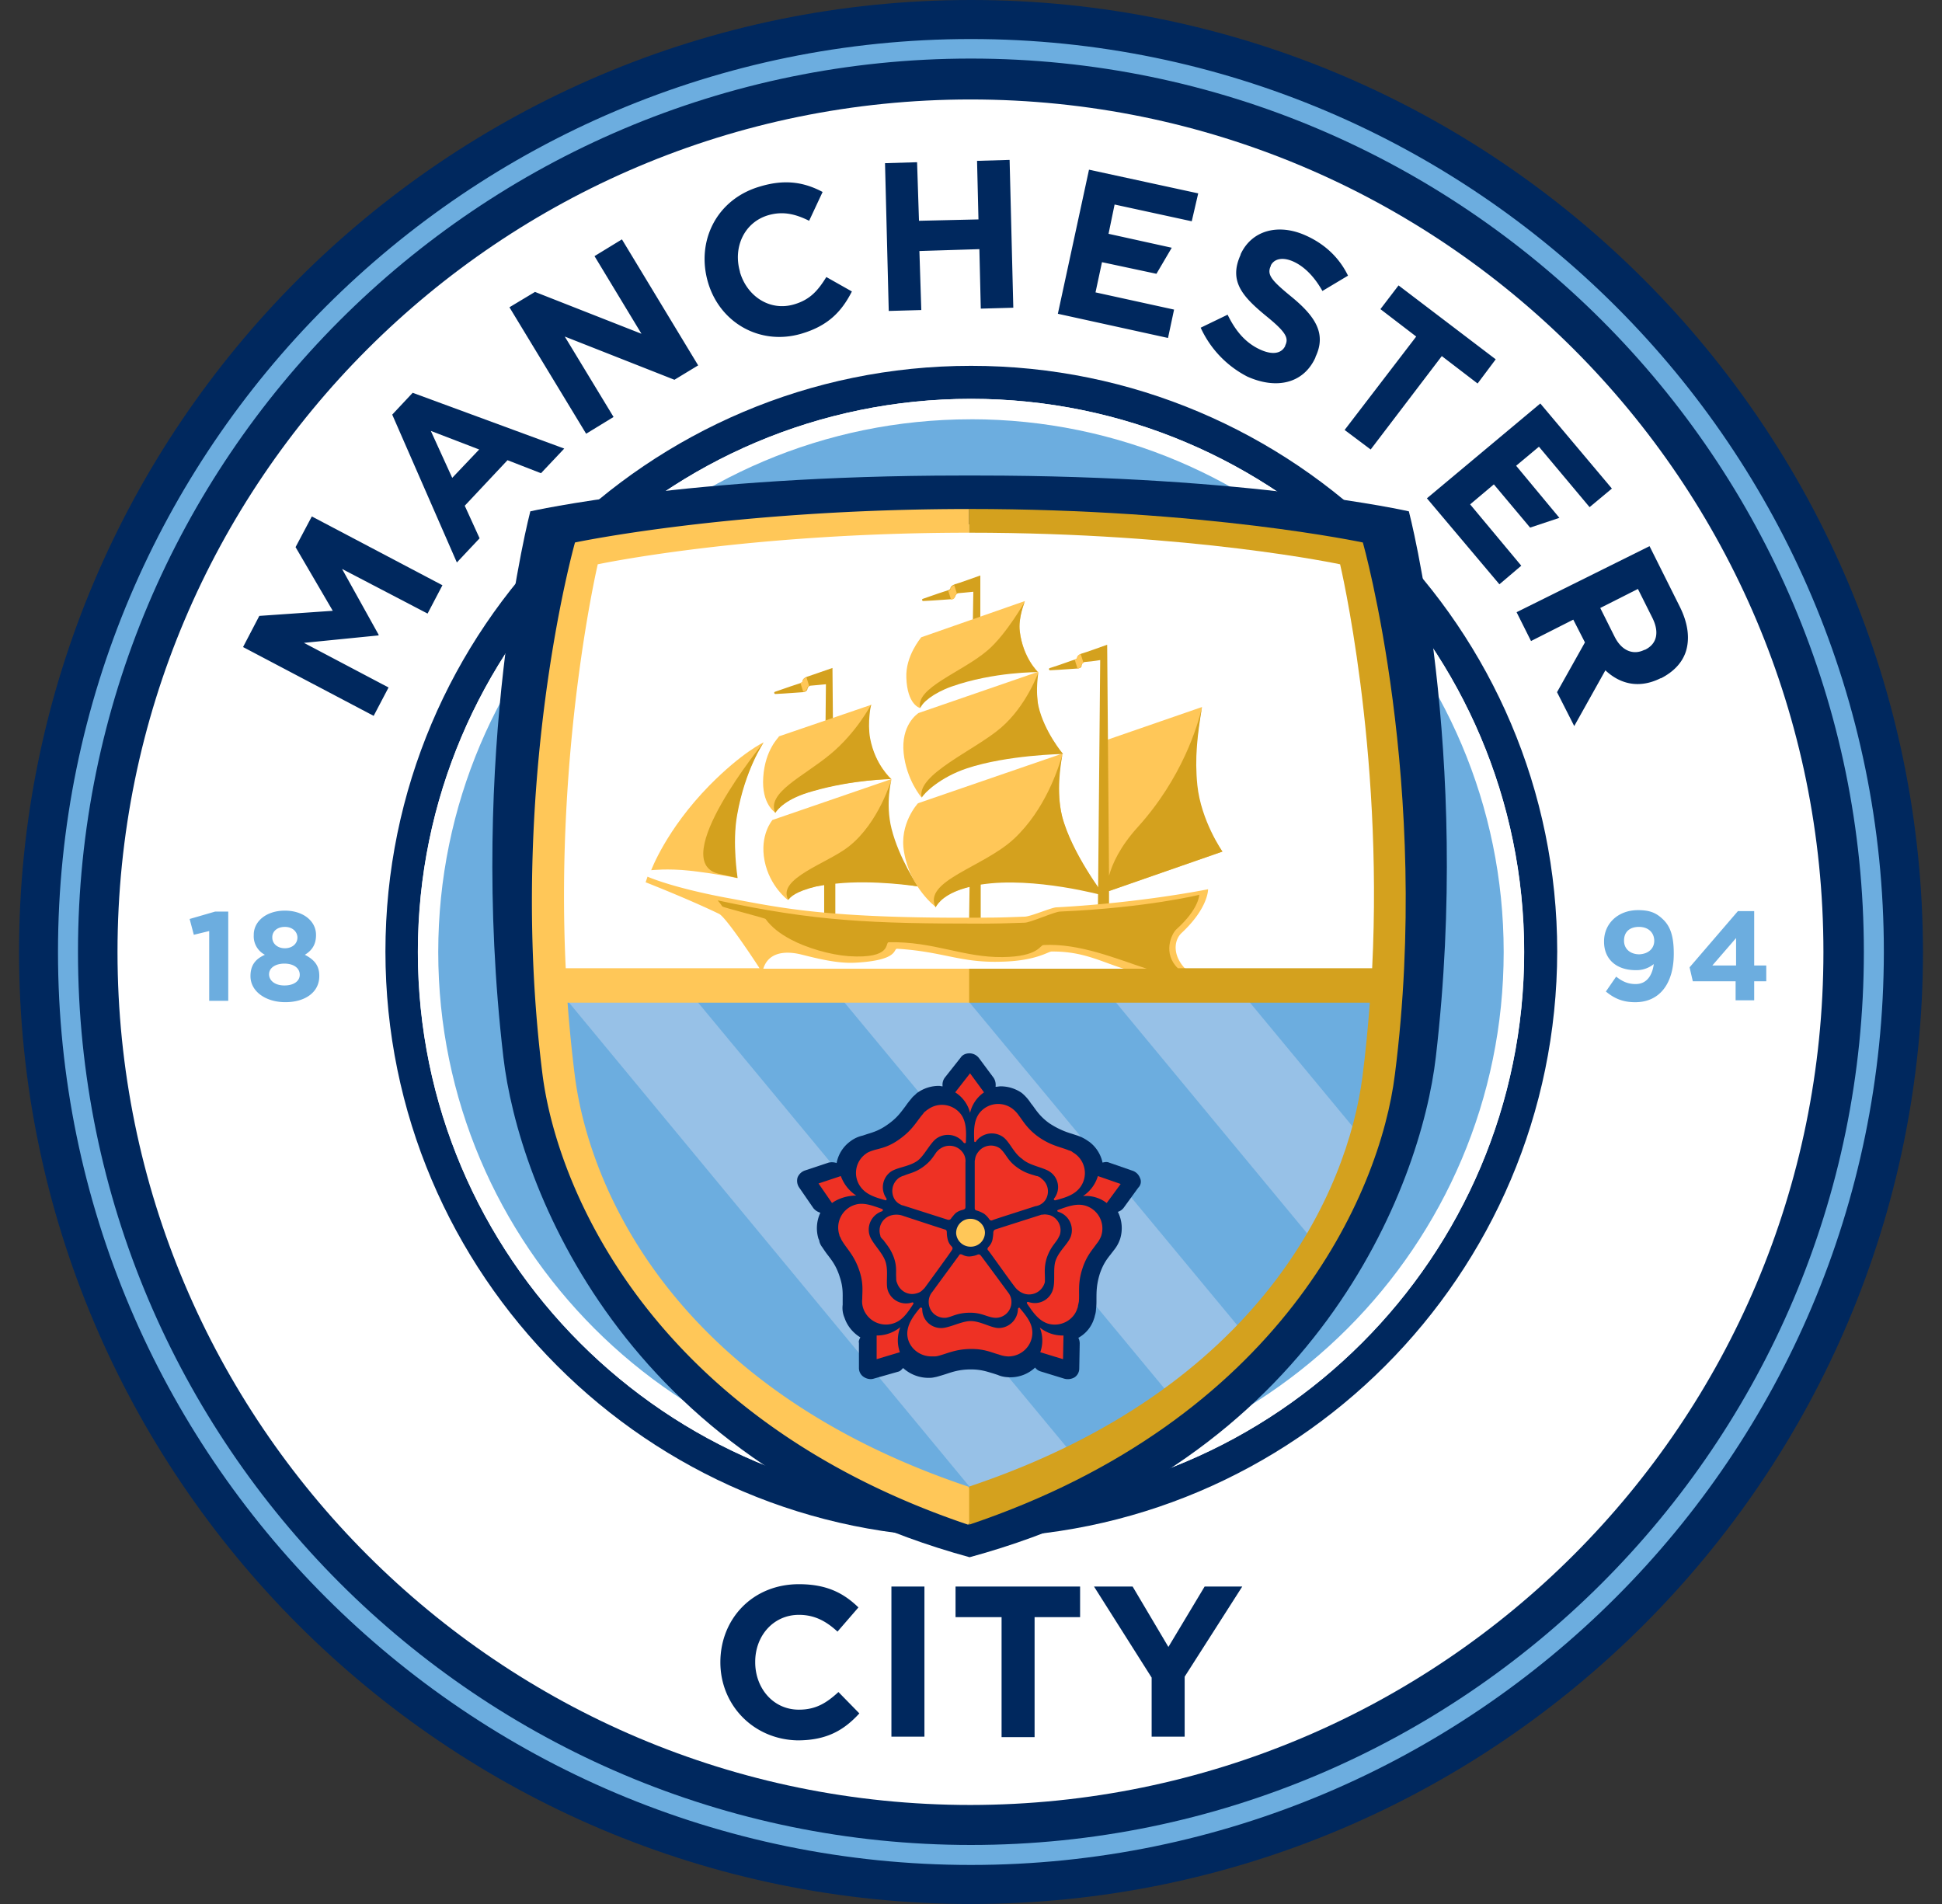 <svg xmlns="http://www.w3.org/2000/svg" width="51" height="50" fill="none"><rect width="100%" height="100%" fill="#333333" stroke="none"/><path fill="#00285E" d="M25.5 0C11.718 0 .5 11.218.5 25s11.218 25 25 25 25-11.218 25-25c-.012-13.782-11.218-25-25-25Z"/><path fill="#fff" d="M47.886 25c0-12.366-10.022-22.388-22.4-22.388-12.366 0-22.4 10.022-22.4 22.388 0 12.366 10.034 22.4 22.4 22.4 12.378-.012 22.4-10.034 22.4-22.4Z"/><path fill="#6CADDF" d="M39.758 25c0-7.873-6.385-14.258-14.258-14.258-7.873 0-14.258 6.384-14.258 14.258 0 7.873 6.384 14.258 14.258 14.258 7.873 0 14.258-6.385 14.258-14.258Z"/><path fill="#00285E" d="M25.502 40.38c-8.484 0-15.38-6.908-15.38-15.392 0-8.484 6.896-15.381 15.38-15.381 8.484 0 15.393 6.897 15.393 15.38-.012 8.497-6.91 15.394-15.393 15.394Zm0-29.906c-8.008 0-14.526 6.518-14.526 14.526s6.518 14.526 14.526 14.526S40.028 33.008 40.028 25 33.51 10.474 25.502 10.474Z"/><path fill="#6CADDF" d="M25.498 48.975C12.278 48.975 1.523 38.22 1.523 25S12.278 1.025 25.498 1.025 49.473 11.78 49.473 25c-.013 13.22-10.755 23.975-23.975 23.975Zm0-47.437C12.558 1.538 2.048 12.06 2.048 25c0 12.927 10.523 23.45 23.45 23.45S48.948 37.927 48.948 25c0-12.94-10.523-23.462-23.45-23.462Z"/><path fill="#6CADDF" d="m5.493 24.45-.403.098-.11-.415.672-.195h.342v2.344h-.5V24.45ZM6.578 25.635c0-.293.134-.452.379-.562a.544.544 0 0 1-.293-.512v-.013c0-.354.33-.634.817-.634.489 0 .818.28.818.634v.013c0 .244-.11.402-.293.512.232.122.379.269.379.55v.012c0 .427-.379.683-.891.683-.513 0-.916-.28-.916-.683Zm1.294-.037c0-.183-.17-.293-.403-.293-.232 0-.403.11-.403.28 0 .16.147.294.403.294.257 0 .403-.122.403-.28Zm-.061-.976c0-.147-.122-.281-.33-.281-.207 0-.33.122-.33.268v.013c0 .158.135.28.33.28.196 0 .33-.122.33-.28ZM43.431 25.317a.72.72 0 0 1-.476.16c-.5 0-.83-.282-.83-.746v-.012c0-.464.366-.818.891-.818.318 0 .488.074.672.257.17.17.268.415.268.879v.012c0 .757-.354 1.27-1.013 1.27-.342 0-.562-.11-.77-.281l.27-.391c.17.134.317.195.512.195.354 0 .452-.33.476-.525Zm.012-.61c0-.207-.146-.366-.402-.366-.257 0-.391.146-.391.354v.012c0 .207.159.354.403.354.244-.012.39-.159.39-.354ZM45.592 25.769h-1.136l-.085-.366 1.27-1.477h.427v1.428h.317v.415h-.317v.5h-.488v-.5h.012Zm0-.415v-.72l-.623.72h.623Z"/><path fill="#fff" d="M25.499 39.526c-8.008 0-14.526-6.518-14.526-14.526s6.518-14.526 14.526-14.526S40.025 16.992 40.025 25 33.507 39.526 25.5 39.526Zm0-28.515c-7.715 0-13.99 6.274-13.99 13.989 0 7.715 6.275 13.99 13.99 13.99s13.99-6.275 13.99-13.99-6.275-13.99-13.99-13.99Z"/><path fill="#00285E" fill-rule="evenodd" d="M25.231 12.488c-7.165 0-11.304.94-11.304.94s-1.647 6.286-.708 14.33c.391 3.382 3.138 10.645 12.244 13.136 9.106-2.478 11.853-9.754 12.244-13.135.94-8.057-.708-14.331-.708-14.331s-4.139-.94-11.304-.94h-.464Z" clip-rule="evenodd"/><path fill="#97C1E7" fill-rule="evenodd" d="M36.45 25.891c-.085 2.442-.464 9.741-10.998 13.757-10.45-3.906-10.999-11.462-10.999-13.757H36.45Z" clip-rule="evenodd"/><path fill="#fff" fill-rule="evenodd" d="M36.131 25.488c.281-6.054-.744-10.962-.744-10.962s-3.931-.756-9.925-.756c-6.006 0-9.997.83-9.997.83s-1.087 4.931-.794 10.876h21.46v.012Z" clip-rule="evenodd"/><path fill="#6CADDF" d="m25.782 39.429-11.12-13.44c-.404 2.77 1.843 10.937 11.12 13.44ZM17.98 25.903l10.291 12.415c1.038-.5 1.807-.989 2.54-1.575l-8.985-10.84H17.98ZM25.121 25.916l7.605 9.167c.745-.842 1.38-1.611 1.831-2.417l-5.59-6.75H25.12ZM36.269 25.916l-3.796-.013 3.186 3.846c.549-1.184.61-3.174.61-3.833Z"/><path fill="#00285E" d="M29.942 30.945a.321.321 0 0 0-.183-.195l-.634-.22c-.061-.025-.11-.012-.171 0a.924.924 0 0 0-.354-.55c-.025-.012-.05-.036-.074-.048-.036-.025-.085-.05-.134-.074-.085-.036-.17-.06-.244-.085a2.14 2.14 0 0 1-.598-.28c-.22-.16-.318-.306-.415-.44-.025-.037-.05-.061-.074-.098a1.162 1.162 0 0 0-.231-.256.975.975 0 0 0-.55-.171c-.049 0-.085.012-.134.012v-.012a.345.345 0 0 0-.049-.22l-.39-.525a.319.319 0 0 0-.245-.122c-.097 0-.183.037-.232.11l-.415.525a.306.306 0 0 0-.06.232c-.037 0-.062-.012-.098-.012a.975.975 0 0 0-.55.17.264.264 0 0 0-.06.05c-.037.036-.074.06-.11.11-.062.073-.11.134-.16.207-.121.158-.219.305-.463.476-.22.159-.39.207-.55.256l-.11.037a.832.832 0 0 0-.317.146.91.91 0 0 0-.366.574.393.393 0 0 0-.207-.012l-.623.207a.321.321 0 0 0-.195.183.315.315 0 0 0 .036.257l.379.55c.049.06.11.097.183.121a.946.946 0 0 0-.049.684c.012.024.024.049.024.073a.414.414 0 0 0 .074.147c.049.073.097.146.146.207.122.159.232.305.318.586.085.256.073.427.073.598v.122a.651.651 0 0 0 .049.342c.073.22.232.403.415.513-.025.049-.05.097-.037.146v.66c0 .097.049.182.122.231.073.05.171.074.257.05l.646-.184c.062-.012.098-.061.135-.098a.991.991 0 0 0 .72.257c.049 0 .098-.013.159-.025a6.12 6.12 0 0 0 .244-.073c.183-.061.366-.122.659-.122.269 0 .427.06.598.11l.11.036c.11.05.232.061.342.061a.95.95 0 0 0 .635-.256.275.275 0 0 0 .134.098l.635.195a.35.35 0 0 0 .268-.037.278.278 0 0 0 .122-.231l.012-.66a.324.324 0 0 0-.036-.146.868.868 0 0 0 .415-.513c.012-.024.012-.049.024-.085a.619.619 0 0 0 .025-.159c.012-.085.012-.17.012-.256 0-.196 0-.379.085-.66.086-.256.184-.39.293-.524.025-.037.05-.062.074-.098a.937.937 0 0 0 .17-.305.952.952 0 0 0-.06-.708.31.31 0 0 0 .146-.098l.39-.537a.22.22 0 0 0 .05-.244Z"/><path fill="#FFC758" d="M25.11 32.373a.37.37 0 0 1 .378-.366c.207 0 .378.17.378.366a.37.37 0 0 1-.378.366.378.378 0 0 1-.379-.366Z"/><path fill="#EE3124" d="M25.476 29.224a.893.893 0 0 0-.391-.538l.39-.5.367.5a.896.896 0 0 0-.366.538Zm-2.991 2.172a1.03 1.03 0 0 1-.403-.512l-.586.195.354.513c.171-.122.403-.195.635-.195Zm1.16 3.455a.97.97 0 0 1-.623.22v.622l.61-.183a.946.946 0 0 1 .012-.659Zm3.662.012a.91.91 0 0 1 .012.647l.598.183.012-.622a.957.957 0 0 1-.622-.208Zm1.135-3.454a.9.9 0 0 1 .622.183l.367-.5-.599-.208a.954.954 0 0 1-.39.525Zm-3.723 3.467c-.281 0-.5-.22-.5-.501 0-.037-.037-.049-.062-.024-.183.22-.317.415-.33.647-.012.341.281.622.635.622h.061c.037 0 .061 0 .11-.012.244-.061.464-.183.88-.183.353 0 .536.098.72.146a.79.79 0 0 0 .244.05c.354 0 .634-.282.634-.623 0-.245-.146-.428-.33-.647-.011-.025-.048 0-.048.024a.51.51 0 0 1-.5.5c-.208 0-.477-.183-.745-.183-.232 0-.562.184-.77.184Zm-.33-.684c0 .232.183.415.415.415.025 0 .049 0 .086-.012.012 0 .024 0 .036-.012h.013c.146-.05.28-.11.537-.11.256 0 .378.073.524.11a.612.612 0 0 0 .147.024.412.412 0 0 0 .415-.415.39.39 0 0 0-.073-.232s-.708-.964-.733-.989c-.036-.049-.085-.024-.11-.012a.692.692 0 0 1-.183.037.354.354 0 0 1-.17-.037c-.05-.024-.086-.037-.11.012-.025.037-.538.733-.696.952a.402.402 0 0 0-.098.269Zm3.26-.318a.496.496 0 0 1-.635.318c-.037-.012-.061.012-.037.049.159.232.293.427.525.512.33.11.696-.073.793-.402.013-.025.013-.037.013-.061.012-.025.012-.062.024-.098.024-.257-.037-.488.098-.891.11-.33.256-.476.366-.635a.715.715 0 0 0 .122-.207.625.625 0 0 0-.403-.794c-.232-.073-.464.012-.732.11-.025.012-.025.037.012.049a.503.503 0 0 1 .33.634c-.061.196-.318.391-.403.648-.074.207 0 .561-.074.768Zm-.757.098a.428.428 0 0 0 .537-.268c.012-.025.012-.05.012-.086v-.049c0-.146-.024-.305.049-.537.085-.244.183-.342.268-.464.025-.036.05-.085.073-.134a.415.415 0 0 0-.268-.525c-.061-.012-.122-.024-.17-.012-.025 0-.05 0-.074.012 0 0-1.148.366-1.184.379-.05.024-.05.073-.05.097 0 .037-.011.122-.024.183a.403.403 0 0 1-.085.16c-.037.036-.061.072-.024.109.036.036.525.732.695.952a.52.52 0 0 0 .245.183Zm.683-3.198c.232.159.281.476.11.696-.024.024 0 .06.037.049.28-.074.5-.147.647-.342a.626.626 0 0 0-.196-.916.184.184 0 0 0-.097-.049c-.232-.097-.476-.122-.818-.366-.28-.207-.379-.39-.5-.55a.778.778 0 0 0-.172-.182.625.625 0 0 0-.878.134c-.135.195-.135.44-.123.72 0 .025.037.037.05 0a.516.516 0 0 1 .707-.11c.171.122.281.428.5.574.196.183.562.22.733.342Zm-.134.757a.416.416 0 0 0-.098-.586.188.188 0 0 0-.073-.049c-.012 0-.024-.012-.037-.012h-.012c-.146-.049-.293-.073-.5-.22-.208-.146-.269-.28-.354-.39a.784.784 0 0 0-.098-.11.415.415 0 0 0-.586.097.38.38 0 0 0-.073.159c0 .024-.012.049-.012.073v1.233c0 .061.049.061.085.073a.914.914 0 0 1 .159.074.576.576 0 0 1 .122.122c.024.036.049.073.098.049.048-.025.866-.281 1.123-.367a.39.39 0 0 0 .256-.146Zm-2.844-1.636a.52.52 0 0 1 .708.11c.024.024.06.024.06-.012.013-.281.013-.525-.121-.72a.625.625 0 0 0-.88-.135c-.024.012-.036.025-.048.037a.207.207 0 0 0-.073.073c-.171.195-.269.415-.61.66-.281.207-.489.243-.672.292-.073.025-.159.049-.22.098a.616.616 0 0 0-.134.879c.146.195.378.268.647.342.024.012.037-.025.024-.05a.503.503 0 0 1 .11-.695c.171-.122.488-.134.708-.293.171-.122.33-.464.5-.586Zm.683.366a.427.427 0 0 0-.586-.097c-.024.012-.036.024-.06.048l-.025.025-.012.012c-.086.122-.159.256-.367.403-.207.146-.354.159-.488.22a.452.452 0 0 0-.134.06.425.425 0 0 0-.098.587.381.381 0 0 0 .134.11c.025.012.037.024.062.024l1.184.378c.06.013.085-.024.097-.049.025-.024.074-.097.122-.134a.462.462 0 0 1 .16-.073c.048-.012.085-.024.085-.073V30.53a.378.378 0 0 0-.074-.269Zm-2.441 2.185a.506.506 0 0 1 .317-.634c.037-.013.037-.05.013-.062-.27-.097-.501-.183-.72-.11a.624.624 0 0 0-.404.794c0 .025.013.037.025.061.012.025.024.061.049.098.134.22.317.378.451.781.11.33.074.537.074.732a.574.574 0 0 0 .024.245.63.63 0 0 0 .793.402c.232-.073.367-.268.525-.512a.027.027 0 0 0-.036-.037.506.506 0 0 1-.635-.317c-.061-.196.024-.5-.061-.757-.073-.232-.354-.488-.415-.684Zm.55-.525a.415.415 0 0 0-.27.525c0 .025.013.05.037.074.013.012.013.024.025.024 0 0 0 .012.012.012.085.122.195.232.28.464.086.244.05.378.062.525 0 .049 0 .098.024.146.073.22.305.342.525.269a.294.294 0 0 0 .146-.086l.05-.048s.707-.965.72-1.001c.036-.05 0-.086-.025-.11a.387.387 0 0 1-.085-.159.826.826 0 0 1-.025-.17c0-.05 0-.086-.049-.098-.048-.013-.866-.281-1.123-.367a.52.52 0 0 0-.305 0Z"/><path fill="#FFC758" d="m28.99 19.458 2.576-.891s-.22 1.074-.158 1.904c.073 1.074.695 1.892.695 1.892l-3.173 1.099.06-4.004Z"/><path fill="#D4A11E" d="M32.104 22.363s-.562-.805-.66-1.745c-.072-.708 0-1.319.123-2.051-.11.488-.525 1.868-1.685 3.15-.464.512-.671.964-.757 1.281l-.049-6.067s-.61.22-.67.232c-.074.024-.11.073-.11.085 0 .037-.025.062-.074.074-.049.012-.403.146-.647.22-.049.012-.024.06 0 .06.293-.012.708-.048.745-.048.06-.012.085-.037.085-.073v-.013c.012-.049.049-.085.098-.085.036 0 .256-.025.39-.049l-.06 6.53h.292v-.463l2.979-1.038Z"/><path fill="#FFC758" d="M20.689 23.633s-.477-.354-.61-1.026c-.135-.683.207-1.074.207-1.074l3.125-1.074s-.196.622-.013 1.33c.232.892.709 1.49.709 1.49s-1.148-.22-2.259-.073c-1.05.134-1.16.427-1.16.427ZM17.102 22.852s.39-1.062 1.525-2.222c.867-.879 1.429-1.135 1.429-1.135s-.5.72-.708 1.904c-.135.732.012 1.66.012 1.66s-.586-.122-1.258-.195c-.561-.061-1-.012-1-.012Z"/><path fill="#D4A11E" d="M20.055 19.495s-.489.72-.696 1.904c-.135.732.012 1.66.012 1.66s-.146-.037-.488-.11c-1.392-.317 1.172-3.454 1.172-3.454ZM21.886 20.35l-.024-2.809c-.061.025-.61.208-.672.232-.073.025-.11.074-.11.098 0 .037-.024.061-.073.073-.049.012-.403.135-.647.22-.049.012-.024.061 0 .061.281-.012.708-.049.745-.049.06-.012.085-.036.098-.073v-.012c.012-.049.048-.086.097-.086.037 0 .244-.024.39-.036l-.024 2.392h.22v-.012ZM25.525 17.81h.22v-2.698s-.61.22-.672.232c-.073.025-.11.074-.11.086 0 .036-.024.06-.073.073-.049.012-.403.134-.647.22-.049.012-.024.06 0 .06.293-.011.708-.048.745-.048.06-.012.085-.037.097-.073.012-.05.05-.086.098-.086.037 0 .232-.024.378-.036l-.036 2.27Z"/><path fill="#FFC758" d="M24.976 15.747h.012c.06-.012.085-.037.085-.073 0-.037.025-.061.061-.073l-.073-.232c-.073.024-.098.073-.098.085 0 .037-.024.049-.06.061l.073.232ZM21.093 18.164h.012c.061-.012.085-.037.085-.073.013-.037.025-.061.061-.073l-.073-.232c-.073.024-.097.073-.097.085 0 .037-.025.049-.061.061l.073.232ZM28.296 17.554h.012c.061-.012.086-.037.086-.073.012-.037.024-.062.06-.074l-.073-.232c-.073.025-.097.073-.097.086 0 .036-.025.049-.061.06l.073.233Z"/><path fill="#D4A11E" d="M24.11 23.279s-.5-.733-.696-1.514c-.171-.671 0-1.306 0-1.306s-.33 1.147-1.123 1.77c-.55.44-1.905.842-1.587 1.404.049-.073.183-.22.732-.354.061-.012.134-.025.208-.037v.928h.293v-.964c1.013-.11 2.173.073 2.173.073Z"/><path fill="#FFC758" d="M20.36 21.338s-.365-.22-.316-.928c.048-.732.415-1.05.415-1.074l2.429-.83s-.183.366-.049.915c.146.66.574 1.038.574 1.038s-1.221.012-2.32.39c-.537.184-.732.489-.732.489Z"/><path fill="#D4A11E" d="M21.8 19.812c.696-.574 1.074-1.306 1.074-1.306s-.098.464-.024.879c.134.708.549 1.074.549 1.074s-.989.012-2.05.317c-.709.196-.929.476-.99.574-.232-.537.733-.952 1.44-1.538Z"/><path fill="#FFC758" d="M24.572 23.816s-.672-.5-.83-1.44c-.135-.745.366-1.282.366-1.282l3.796-1.306s-.207.842-.012 1.648c.22.903 1.05 2.026 1.05 2.026s-1.575-.452-2.942-.28c-1.306.17-1.428.634-1.428.634ZM23.802 17.798c-.025-.574.378-1.038.39-1.062l2.723-.952s-.183.427-.135.793c.086.696.476 1.062.476 1.062s-1.074-.06-2.331.379c-.696.244-.77.573-.77.573s-.329-.085-.353-.793Z"/><path fill="#D4A11E" d="M25.952 17.065c.488-.427.964-1.27.964-1.27s-.183.428-.134.794c.086.696.476 1.062.476 1.062s-1.16-.012-2.27.379c-.476.17-.782.427-.818.573-.159-.537 1.11-.952 1.782-1.538Z"/><path fill="#FFC758" d="M24.195 20.935s-.39-.452-.464-1.16c-.073-.732.354-1.025.39-1.05l3.15-1.086s-.085.232-.012.867c.073.537.598 1.27.598 1.27s-1.684.048-2.722.451c-.66.256-.94.708-.94.708Z"/><path fill="#D4A11E" d="M26.282 19.116c.683-.586.989-1.465.989-1.465s-.086.5 0 .892c.158.683.647 1.257.647 1.257s-1.465.024-2.527.378c-.696.232-1.123.647-1.184.77-.16-.599 1.391-1.246 2.075-1.832Z"/><path fill="#D4A11E" d="M29.002 23.523s-.854-1.11-1.11-2.087c-.16-.647-.037-1.38.012-1.636-.098.342-.44 1.452-1.282 2.234-.806.744-2.393 1.098-2.051 1.794.061-.11.244-.378.891-.537l-.012.891h.305v-.952c1.404-.22 3.247.293 3.247.293Z"/><path fill="#FFC758" fill-rule="evenodd" d="M30.469 25.61c.195-.036.39-.085.684-.158-.013-.013-.037-.025-.05-.037-.317-.354-.268-.732-.072-.915.708-.66.695-1.148.695-1.148s-1.72.354-3.991.476c-.147.012-.672.244-.83.244-.318.012-.635.025-.965.025-4.284.036-5.48-.269-6.885-.525-1.428-.269-2.05-.55-2.05-.55l-.05.147s1.124.44 1.93.83c.17.085.842 1.086 1.062 1.428h-5.09c-.281-5.835.841-10.608.841-10.608s3.895-.83 9.754-.83v-.622c-6.213 0-10.352.879-10.352.879s-1.806 6.372-.854 13.964c.403 3.162 3.015 9.082 11.181 11.83l.355-.501-.355-.5c-7.69-2.577-9.936-7.789-10.327-10.755a37.796 37.796 0 0 1-.195-1.953h10.56v-.892h-5.42c.121-.39.5-.488.976-.378.488.122.976.244 1.44.22 1.16-.061.989-.366 1.099-.366 1.196.073 1.648.366 2.685.341.953-.012 1.282-.268 1.368-.268 1.16-.012 1.599.525 2.758.622h.098Z" clip-rule="evenodd"/><path fill="#D4A11E" fill-rule="evenodd" d="M35.791 14.246s-4.126-.88-10.34-.88v.623c5.86 0 9.742.83 9.742.83s1.135 4.773.842 10.608h-5.102c-.403-.39-.171-.903-.037-1.025.598-.537.598-.904.598-.904s-1.38.342-3.65.44c-.146 0-.781.293-.94.293-.317.012-.756.024-1.086.024-2.954 0-4.407-.06-6.97-.61.049.061.073.085.122.159.012.024 1.123.305 1.135.33.17.231.39.39.66.536.414.22 1.024.403 1.525.44 1.16.073.94-.366 1.05-.366 1.184-.025 1.953.402 2.99.39.953-.012.977-.317 1.075-.317.94-.049 1.892.354 2.71.622h-4.663v.892h10.522c-.049.646-.11 1.294-.195 1.953-.39 2.978-2.637 8.178-10.327 10.754v1.001c8.166-2.747 10.79-8.655 11.181-11.829.965-7.592-.842-13.964-.842-13.964Z" clip-rule="evenodd"/><path fill="#00285E" d="m6.383 16.992.427-.818 1.929-.134-.977-1.672.427-.806 3.43 1.807-.39.744-2.246-1.172.964 1.734-.012.012-1.953.195 2.222 1.172-.391.745-3.43-1.807ZM10.3 10.889l.538-.574 3.98 1.465-.611.647-.879-.342-1.123 1.196.39.855-.597.635-1.697-3.882Zm2.284.915-1.27-.488.562 1.233.708-.745ZM13.379 8.069l.671-.403 2.796 1.099-1.233-2.039.72-.44 2.002 3.309-.623.378-2.88-1.135 1.281 2.112-.72.44-2.014-3.321ZM18.588 7.397c-.305-1.074.232-2.173 1.38-2.502.695-.208 1.196-.086 1.635.146l-.354.757c-.366-.183-.695-.256-1.074-.146-.622.183-.928.83-.744 1.477v.012c.183.635.78 1.038 1.416.854.427-.122.634-.366.854-.72l.671.379c-.268.525-.622.903-1.33 1.11-1.087.318-2.149-.292-2.454-1.367ZM23.242 4.285l.842-.025.05 1.538 1.562-.036-.037-1.538.855-.025.097 3.882-.854.024-.037-1.562-1.575.049.05 1.55-.855.024-.098-3.881ZM31.531 8.606l.708-.342c.196.403.452.732.855.916.317.146.561.11.659-.098V9.07c.098-.196.012-.354-.5-.77-.623-.512-.99-.915-.672-1.61v-.013c.293-.635 1.001-.818 1.721-.488.513.232.88.598 1.099 1.05l-.672.402c-.207-.366-.463-.634-.756-.769-.293-.134-.513-.073-.599.098v.012c-.11.232.013.379.55.818.622.513.915.965.622 1.575v.012c-.317.696-1.037.842-1.794.5a2.71 2.71 0 0 1-1.22-1.281ZM37.192 8.838l-.94-.72.476-.623 2.552 1.941-.476.635-.94-.72-1.868 2.453-.684-.513 1.88-2.453ZM43.32 14.343l.793 1.587c.22.44.268.843.159 1.184-.098.293-.318.525-.648.696h-.012c-.561.28-1.062.159-1.452-.207l-.818 1.464-.452-.89.733-1.307-.306-.598-1.11.562-.379-.757 3.491-1.734Zm-.916 2.38c.183.367.488.489.781.342h.012c.33-.158.379-.476.196-.842l-.379-.757-.989.5.379.758ZM28.94 6.885l1.43.305.402-.684-1.66-.366.159-.769 2.026.44.17-.733-2.868-.622-.818 3.784 2.893.635.159-.745-2.063-.452.17-.793ZM40.451 10.596l-2.978 2.49 1.904 2.258.574-.488-1.343-1.611.623-.525.952 1.135.769-.256-1.136-1.368.599-.5 1.33 1.587.586-.488-1.88-2.234ZM18.918 43.652c0-1.135.842-2.05 2.063-2.05.745 0 1.184.244 1.563.61l-.55.635c-.305-.281-.61-.44-1.013-.44-.671 0-1.148.55-1.148 1.233v.012c0 .672.464 1.245 1.148 1.245.452 0 .732-.183 1.038-.463l.549.561c-.403.44-.855.708-1.624.708-1.16-.024-2.026-.928-2.026-2.05ZM23.41 41.663h.867v3.943h-.867v-3.943ZM26.29 42.468h-1.196v-.805h3.271v.805H27.17v3.15h-.867v-3.15h-.012ZM30.244 44.055l-1.514-2.392h1.014l.94 1.587.952-1.587h.988l-1.513 2.368v1.575h-.867v-1.55Z"/></svg>